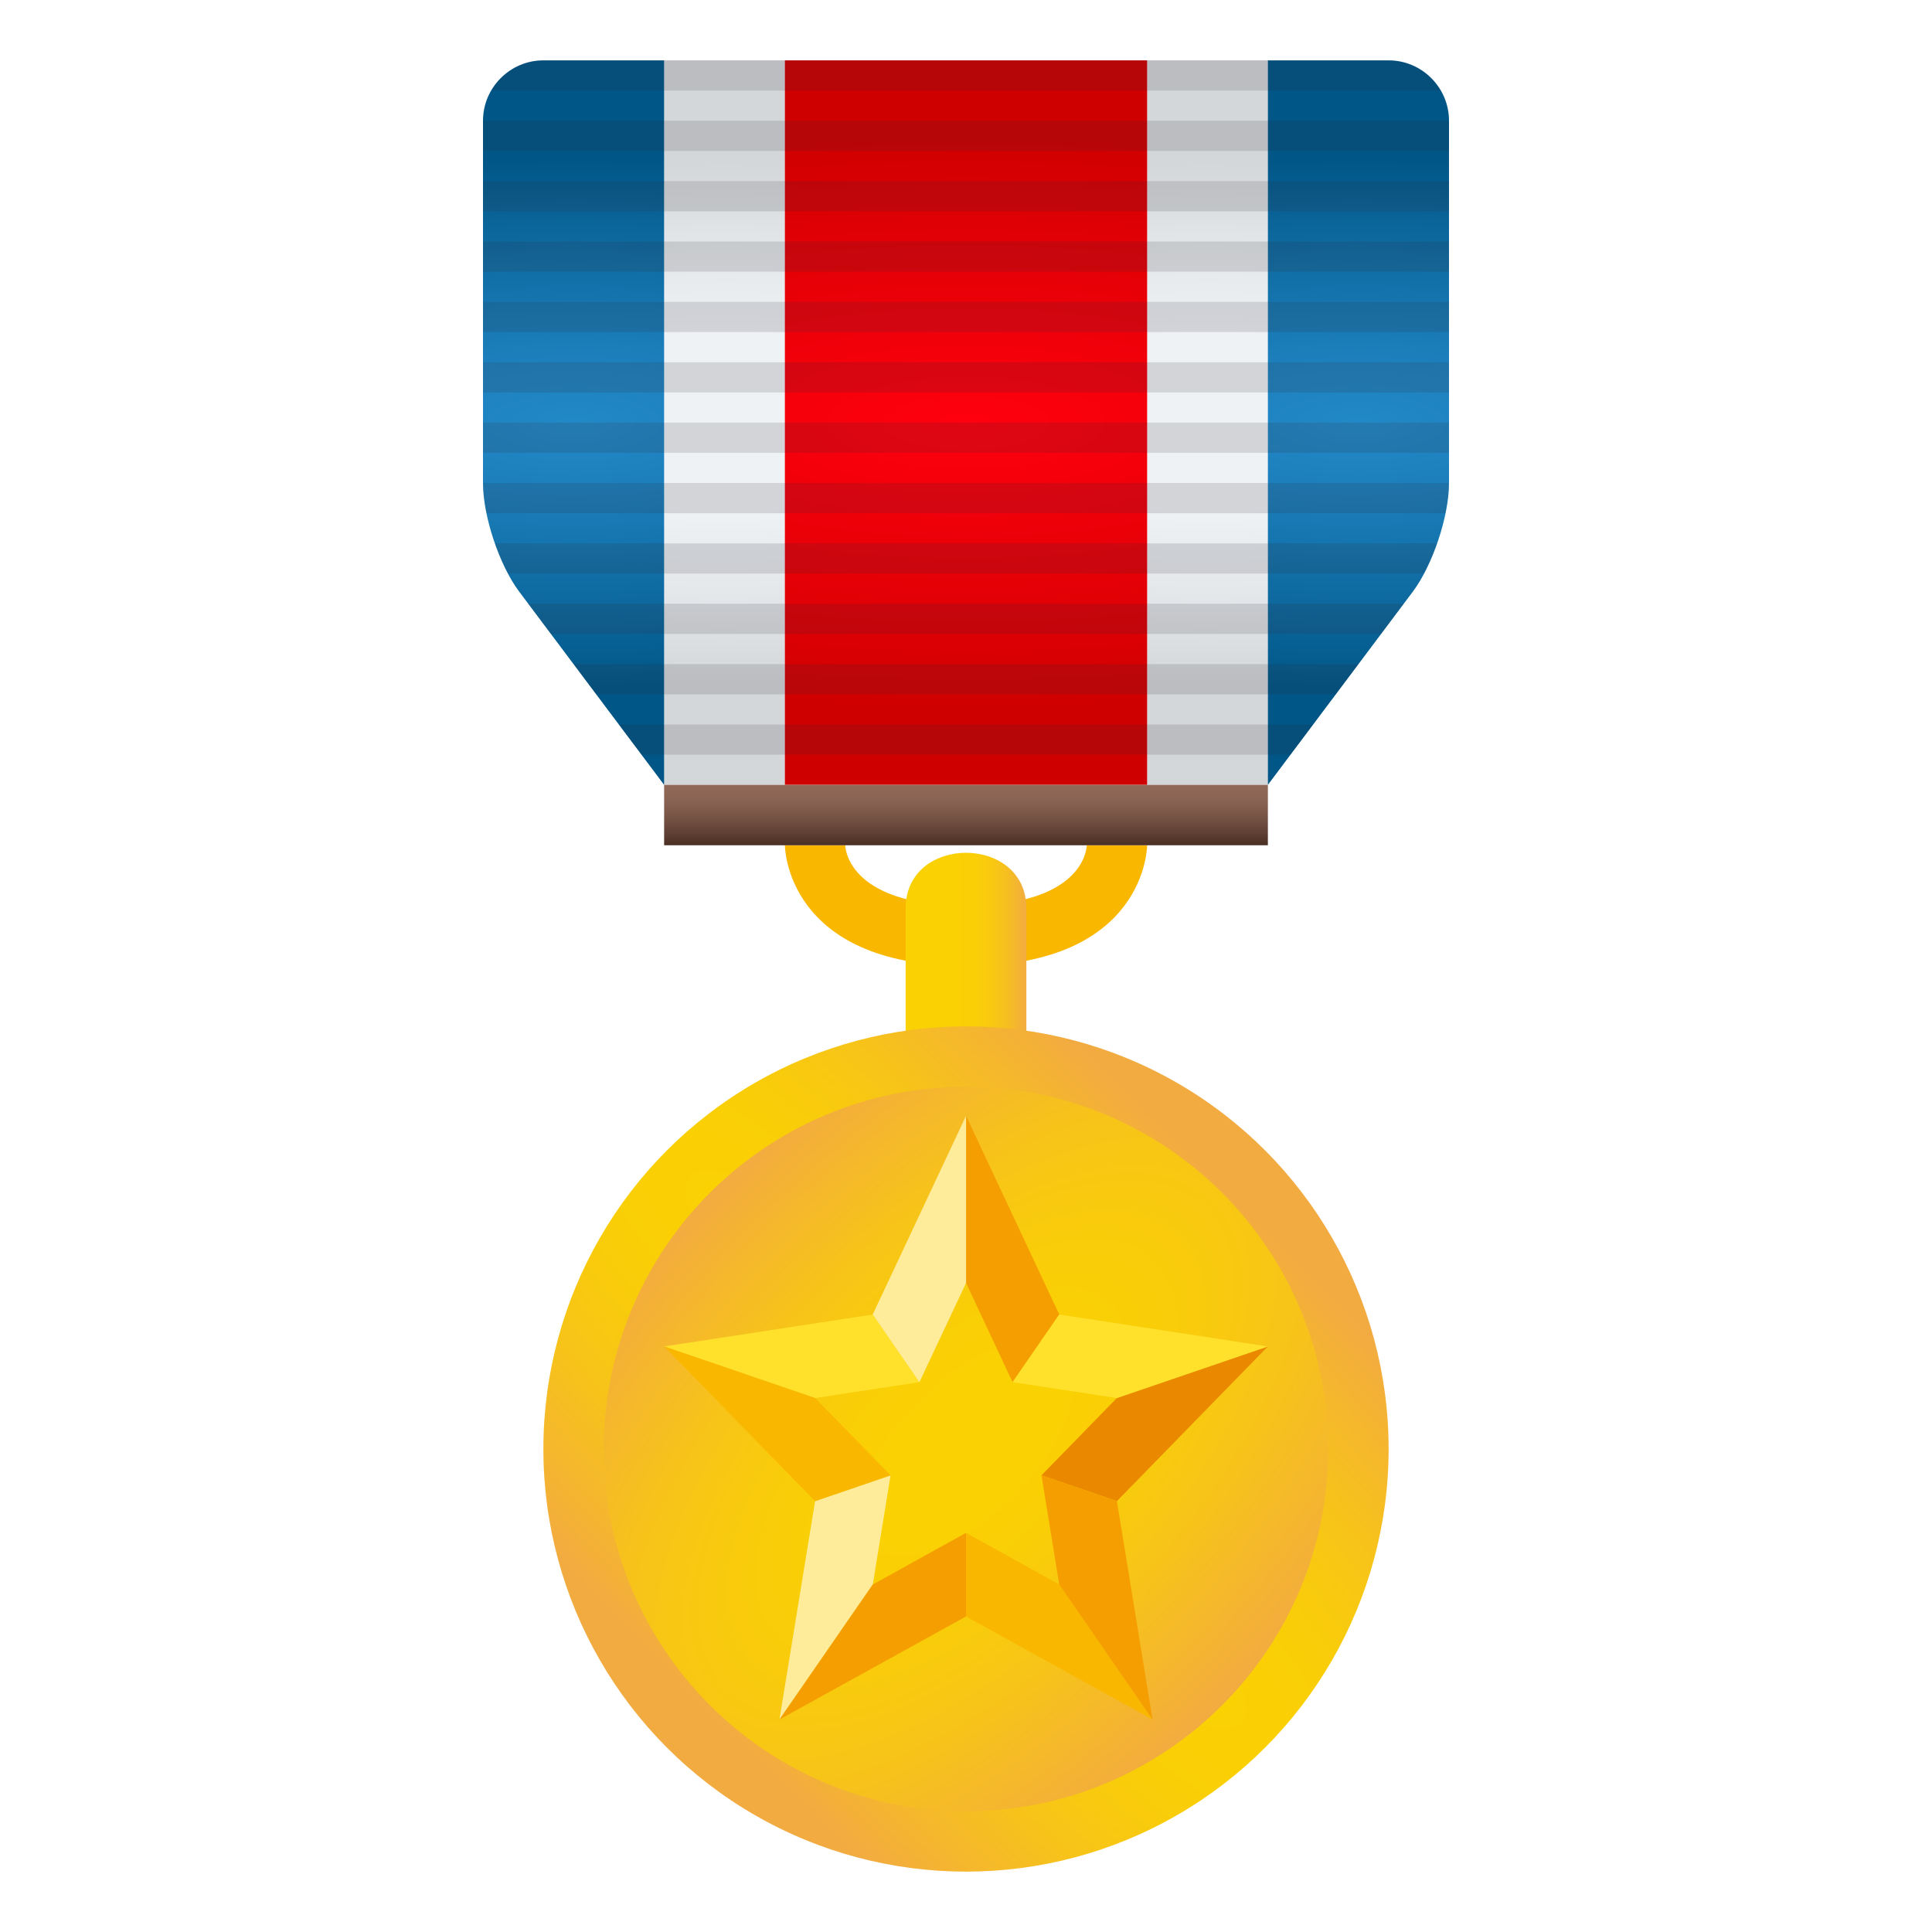 <?xml version="1.0" encoding="utf-8"?>
<!-- Generator: Adobe Illustrator 15.0.0, SVG Export Plug-In . SVG Version: 6.00 Build 0)  -->
<!DOCTYPE svg PUBLIC "-//W3C//DTD SVG 1.1//EN" "http://www.w3.org/Graphics/SVG/1.1/DTD/svg11.dtd">
<svg version="1.1" id="Layer_1" xmlns:x="http://ns.adobe.com/Extensibility/1.0/" xmlns:i="http://ns.adobe.com/AdobeIllustrator/10.0/" xmlns:graph="http://ns.adobe.com/Graphs/1.0/"
	 xmlns="http://www.w3.org/2000/svg" xmlns:xlink="http://www.w3.org/1999/xlink" xmlns:a="http://ns.adobe.com/AdobeSVGViewerExtensions/3.0/"
	 x="0px" y="0px" width="64px" height="64px" viewBox="0 0 64 64" enable-background="new 0 0 64 64" xml:space="preserve">
<path fill="#F9B700" d="M32,30c-4,0-4-2-4-2h-2c0,0,0,4,6,4s6-4,6-4h-2C36,28,36,30,32,30z"/>
<linearGradient id="SVGID_1_" gradientUnits="userSpaceOnUse" x1="30" y1="32.124" x2="34" y2="32.124">
	<stop  offset="0.406" style="stop-color:#FAD103"/>
	<stop  offset="0.573" style="stop-color:#FACF06"/>
	<stop  offset="0.715" style="stop-color:#F8C911"/>
	<stop  offset="0.848" style="stop-color:#F6BE22"/>
	<stop  offset="0.974" style="stop-color:#F3AF3B"/>
	<stop  offset="1" style="stop-color:#F2AB41"/>
	<a:midPointStop  offset="0.406" style="stop-color:#FAD103"/>
	<a:midPointStop  offset="0.74" style="stop-color:#FAD103"/>
	<a:midPointStop  offset="1" style="stop-color:#F2AB41"/>
</linearGradient>
<path fill="url(#SVGID_1_)" d="M34,36h-4v-5.908c0-2.457,4-2.457,4,0V36z"/>
<radialGradient id="SVGID_2_" cx="40" cy="14" r="8.602" gradientTransform="matrix(-4.371139e-008 -1 3 -1.311342e-007 -2 54)" gradientUnits="userSpaceOnUse">
	<stop  offset="0.333" style="stop-color:#EEF2F5"/>
	<stop  offset="0.647" style="stop-color:#E4E8EA"/>
	<stop  offset="1" style="stop-color:#D4D7D9"/>
	<a:midPointStop  offset="0.333" style="stop-color:#EEF2F5"/>
	<a:midPointStop  offset="0.586" style="stop-color:#EEF2F5"/>
	<a:midPointStop  offset="1" style="stop-color:#D4D7D9"/>
</radialGradient>
<rect x="38" y="2" fill="url(#SVGID_2_)" width="4" height="24"/>
<radialGradient id="SVGID_3_" cx="24" cy="14" r="8.602" gradientTransform="matrix(-4.371139e-008 -1 3 -1.311342e-007 -18 38)" gradientUnits="userSpaceOnUse">
	<stop  offset="0.333" style="stop-color:#EEF2F5"/>
	<stop  offset="0.647" style="stop-color:#E4E8EA"/>
	<stop  offset="1" style="stop-color:#D4D7D9"/>
	<a:midPointStop  offset="0.333" style="stop-color:#EEF2F5"/>
	<a:midPointStop  offset="0.586" style="stop-color:#EEF2F5"/>
	<a:midPointStop  offset="1" style="stop-color:#D4D7D9"/>
</radialGradient>
<rect x="22" y="2" fill="url(#SVGID_3_)" width="4" height="24"/>
<radialGradient id="SVGID_4_" cx="32" cy="14" r="9.487" gradientTransform="matrix(-4.371139e-008 -1 3 -1.311342e-007 -10 46)" gradientUnits="userSpaceOnUse">
	<stop  offset="0" style="stop-color:#FF000E"/>
	<stop  offset="0.728" style="stop-color:#DD0004"/>
	<stop  offset="1" style="stop-color:#CF0000"/>
	<a:midPointStop  offset="0" style="stop-color:#FF000E"/>
	<a:midPointStop  offset="0.527" style="stop-color:#FF000E"/>
	<a:midPointStop  offset="1" style="stop-color:#CF0000"/>
</radialGradient>
<rect x="26" y="2" fill="url(#SVGID_4_)" width="12" height="24"/>
<radialGradient id="SVGID_5_" cx="19" cy="14" r="8.746" gradientTransform="matrix(-4.371139e-008 -1 3 -1.311342e-007 -23 33)" gradientUnits="userSpaceOnUse">
	<stop  offset="0" style="stop-color:#2289C7"/>
	<stop  offset="0.264" style="stop-color:#1C7FBB"/>
	<stop  offset="0.738" style="stop-color:#0B669B"/>
	<stop  offset="1" style="stop-color:#005687"/>
	<a:midPointStop  offset="0" style="stop-color:#2289C7"/>
	<a:midPointStop  offset="0.576" style="stop-color:#2289C7"/>
	<a:midPointStop  offset="1" style="stop-color:#005687"/>
</radialGradient>
<path fill="url(#SVGID_5_)" d="M16,4v12c0,1.101,0.54,2.721,1.2,3.601L22,26V2h-4C16.9,2,16,2.9,16,4z"/>
<radialGradient id="SVGID_6_" cx="-32.633" cy="14" r="8.746" gradientTransform="matrix(4.371139e-008 -1 -3 -1.311342e-007 87 -18.633)" gradientUnits="userSpaceOnUse">
	<stop  offset="0" style="stop-color:#2289C7"/>
	<stop  offset="0.264" style="stop-color:#1C7FBB"/>
	<stop  offset="0.738" style="stop-color:#0B669B"/>
	<stop  offset="1" style="stop-color:#005687"/>
	<a:midPointStop  offset="0" style="stop-color:#2289C7"/>
	<a:midPointStop  offset="0.576" style="stop-color:#2289C7"/>
	<a:midPointStop  offset="1" style="stop-color:#005687"/>
</radialGradient>
<path fill="url(#SVGID_6_)" d="M48,4v12c0,1.101-0.54,2.721-1.2,3.601L42,26V2h4C47.101,2,48,2.9,48,4z"/>
<linearGradient id="SVGID_7_" gradientUnits="userSpaceOnUse" x1="32.001" y1="28" x2="32.001" y2="26">
	<stop  offset="0" style="stop-color:#4A2F24"/>
	<stop  offset="0.201" style="stop-color:#5F4034"/>
	<stop  offset="0.513" style="stop-color:#7B5748"/>
	<stop  offset="0.79" style="stop-color:#8B6454"/>
	<stop  offset="1" style="stop-color:#916958"/>
	<a:midPointStop  offset="0" style="stop-color:#4A2F24"/>
	<a:midPointStop  offset="0.351" style="stop-color:#4A2F24"/>
	<a:midPointStop  offset="1" style="stop-color:#916958"/>
</linearGradient>
<rect x="22" y="26" fill="url(#SVGID_7_)" width="20" height="2"/>
<radialGradient id="SVGID_8_" cx="44.355" cy="45.527" r="12.249" gradientTransform="matrix(0.808 -0.808 4.041 4.041 -187.802 -100.112)" gradientUnits="userSpaceOnUse">
	<stop  offset="0.164" style="stop-color:#FAD103"/>
	<stop  offset="0.324" style="stop-color:#F9CD09"/>
	<stop  offset="0.537" style="stop-color:#F7C31A"/>
	<stop  offset="0.779" style="stop-color:#F4B235"/>
	<stop  offset="0.867" style="stop-color:#F2AB41"/>
	<a:midPointStop  offset="0.164" style="stop-color:#FAD103"/>
	<a:midPointStop  offset="0.647" style="stop-color:#FAD103"/>
	<a:midPointStop  offset="0.867" style="stop-color:#F2AB41"/>
</radialGradient>
<ellipse fill="url(#SVGID_8_)" cx="32" cy="48" rx="14" ry="14"/>
<radialGradient id="SVGID_9_" cx="44.355" cy="45.527" r="10.5" gradientTransform="matrix(0.808 0.808 -1.616 1.616 69.74 -61.426)" gradientUnits="userSpaceOnUse">
	<stop  offset="0.164" style="stop-color:#FAD103"/>
	<stop  offset="0.355" style="stop-color:#F9CD09"/>
	<stop  offset="0.608" style="stop-color:#F7C31A"/>
	<stop  offset="0.896" style="stop-color:#F4B235"/>
	<stop  offset="1" style="stop-color:#F2AB41"/>
	<a:midPointStop  offset="0.164" style="stop-color:#FAD103"/>
	<a:midPointStop  offset="0.647" style="stop-color:#FAD103"/>
	<a:midPointStop  offset="1" style="stop-color:#F2AB41"/>
</radialGradient>
<path fill="url(#SVGID_9_)" d="M32,36.001c6.633,0,12,5.375,12,12s-5.367,12-12,12c-6.629,0-12-5.375-12-12S25.371,36.001,32,36.001
	z"/>
<polygon fill="#FFE12C" points="30.457,45.786 28.91,43.545 22.001,44.603 27.003,46.312 "/>
<polygon fill="#F59E01" points="33.543,45.786 35.09,43.545 32.002,36.962 32.002,42.499 "/>
<polygon fill="#EA8800" points="34.5,48.872 36.999,49.727 41.999,44.603 36.997,46.312 "/>
<polygon fill="#F9B700" points="32.002,50.777 32.002,53.547 38.18,56.962 35.088,52.489 "/>
<polygon fill="#FEEC9A" points="29.501,48.872 27.001,49.727 25.82,56.962 28.912,52.489 "/>
<polygon fill="#FEEC9A" points="32.002,42.499 32.002,36.962 28.91,43.545 30.457,45.786 "/>
<polygon fill="#FFE12C" points="36.997,46.312 41.999,44.603 35.09,43.545 33.543,45.786 "/>
<polygon fill="#F59E01" points="34.5,48.872 35.088,52.489 38.18,56.962 36.999,49.727 "/>
<polygon fill="#F59E01" points="28.912,52.489 25.82,56.962 32.002,53.547 32.002,50.777 "/>
<polygon fill="#F9B700" points="27.003,46.312 22.001,44.603 27.001,49.727 29.501,48.872 "/>
<path opacity="0.15" fill="#302C3B" d="M46,2H18c-0.735,0-1.373,0.406-1.721,1h31.441C47.373,2.406,46.734,2,46,2z"/>
<rect x="16" y="4" opacity="0.15" fill="#302C3B" width="32" height="1"/>
<rect x="16" y="6" opacity="0.15" fill="#302C3B" width="32" height="1"/>
<rect x="16" y="8" opacity="0.15" fill="#302C3B" width="32" height="1"/>
<rect x="16" y="10" opacity="0.15" fill="#302C3B" width="32" height="1"/>
<rect x="16" y="12" opacity="0.15" fill="#302C3B" width="32" height="1"/>
<rect x="16" y="14" opacity="0.15" fill="#302C3B" width="32" height="1"/>
<path opacity="0.15" fill="#302C3B" d="M16.116,17h31.767C47.956,16.646,48,16.303,48,16H16C16,16.303,16.044,16.646,16.116,17z"/>
<path opacity="0.15" fill="#302C3B" d="M16.83,19h30.338c0.164-0.307,0.312-0.646,0.436-1H16.396
	C16.52,18.354,16.667,18.693,16.83,19z"/>
<polygon opacity="0.15" fill="#302C3B" points="18.25,21 45.749,21 46.499,20 17.5,20 "/>
<polygon opacity="0.15" fill="#302C3B" points="19.75,23 44.25,23 44.999,22 19,22 "/>
<polygon opacity="0.15" fill="#302C3B" points="21.25,25 42.75,25 43.5,24 20.5,24 "/>
</svg>
